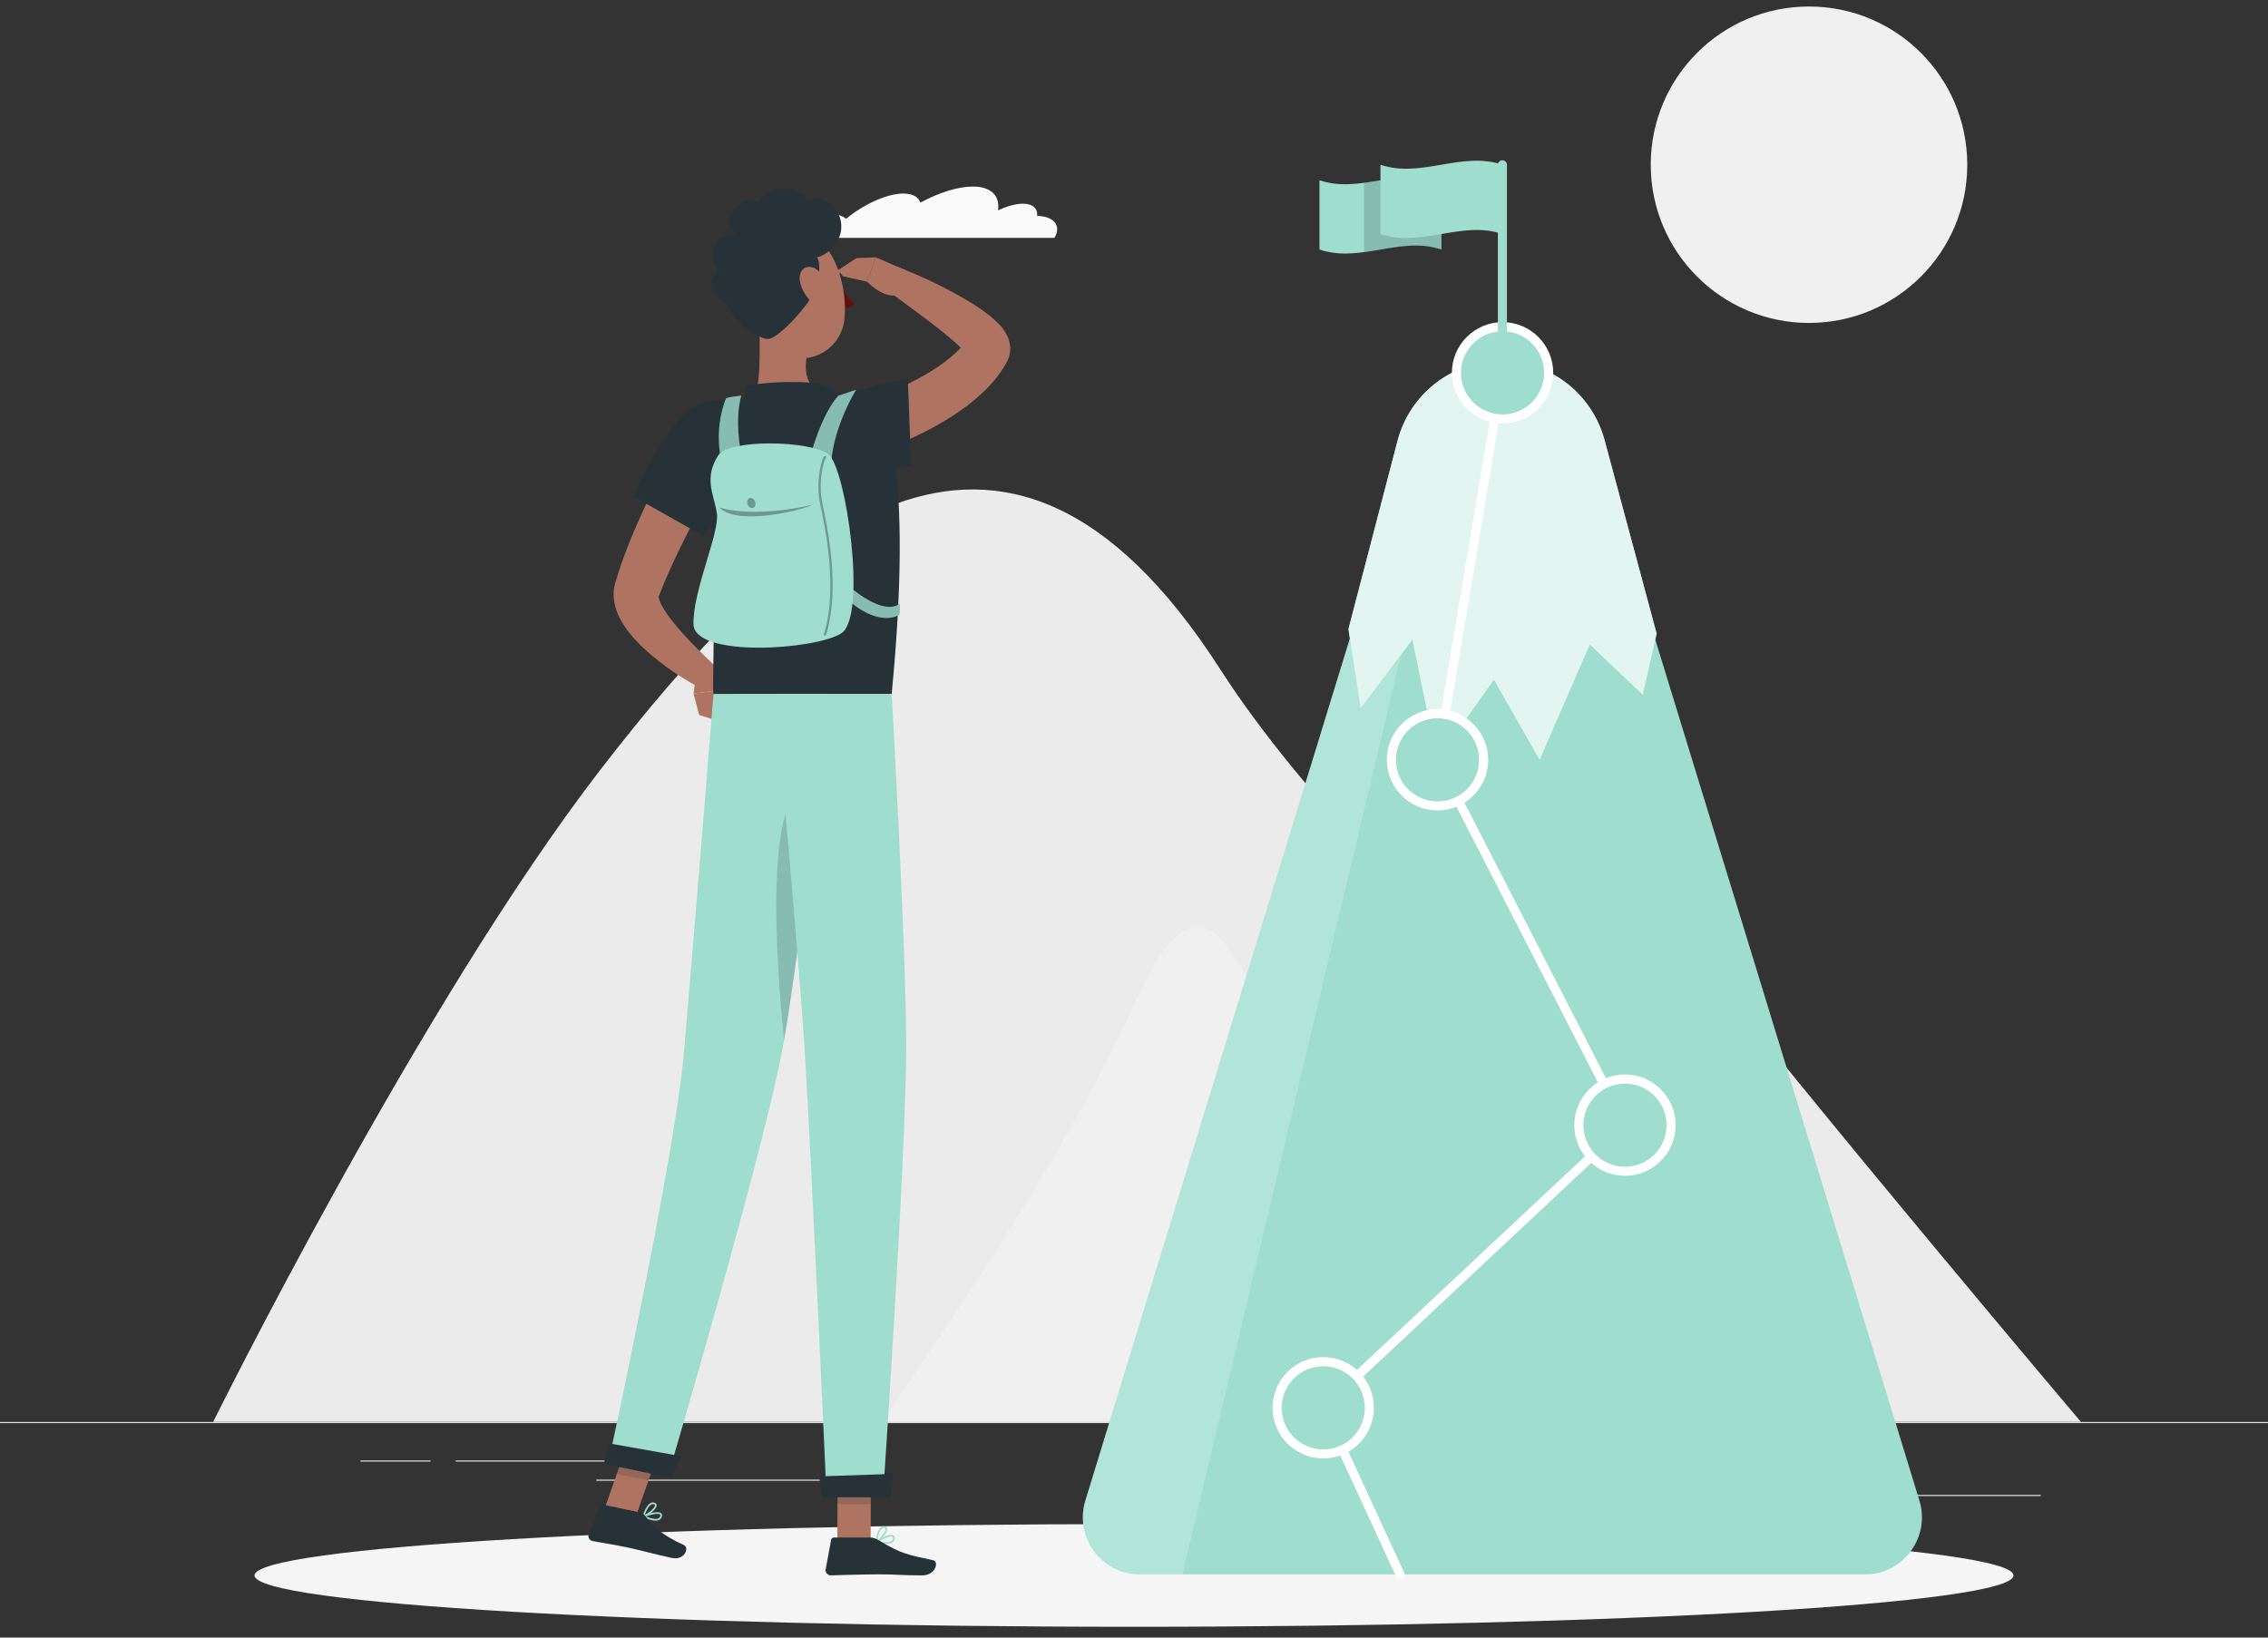<svg width="180" height="130" viewBox="0 0 180 130" fill="none" xmlns="http://www.w3.org/2000/svg">
<rect x="0" y="0" width="180" height="130" fill="#333333" stroke="none"/>
<g id="Group 1247">
<path id="Vector" d="M180 112.883H0V112.973H180V112.883Z" fill="#E0E0E0"/>
<path id="Vector_2" d="M161.964 118.674H142.859V118.764H161.964V118.674Z" fill="#E0E0E0"/>
<path id="Vector_3" d="M119.239 117.549H98.122V117.639H119.239V117.549Z" fill="#E0E0E0"/>
<path id="Vector_4" d="M143.78 117.027H136.872V117.117H143.78V117.027Z" fill="#E0E0E0"/>
<path id="Vector_5" d="M51.718 115.939H36.169V116.029H51.718V115.939Z" fill="#E0E0E0"/>
<path id="Vector_6" d="M34.164 115.939H28.605V116.029H34.164V115.939Z" fill="#E0E0E0"/>
<path id="Vector_7" d="M66.841 117.459H47.329V117.549H66.841V117.459Z" fill="#E0E0E0"/>
<path id="Vector_8" d="M134.201 75.215C124.992 63.278 120.73 51.574 109.534 68.796C104.497 63.475 100.069 58.148 96.844 53.129C79.402 25.96 61.866 42.678 47.624 61.139C33.383 79.6 16.916 112.878 16.916 112.878H165.154C165.154 112.878 143.46 87.228 134.197 75.215H134.201Z" fill="#EBEBEB"/>
<path id="Vector_9" d="M102.589 84.807C97.819 75.854 95.627 67.074 89.78 80.246C84.222 92.778 69.966 112.877 69.966 112.877H118.533C118.533 112.877 107.359 93.757 102.589 84.804V84.807Z" fill="#F0F0F0"/>
<path id="Vector_10" d="M61.027 17.903C61.297 17.914 61.492 17.997 61.599 18.126C62.935 17.349 64.454 16.87 65.696 16.92C66.33 16.945 66.82 17.107 67.147 17.37C68.584 16.197 70.401 15.365 71.701 15.365C72.443 15.365 72.893 15.635 73.044 16.085C74.509 15.296 76.007 14.81 77.202 14.81C78.685 14.81 79.369 15.556 79.211 16.701C79.913 16.369 80.608 16.171 81.18 16.171C81.972 16.171 82.357 16.549 82.317 17.14C82.386 17.14 82.458 17.14 82.523 17.151C83.736 17.248 84.229 18.011 83.682 18.882H58.907C59.425 18.306 60.343 17.878 61.023 17.907L61.027 17.903Z" fill="#FAFAFA"/>
<path id="Vector_11" d="M143.572 25.636C150.509 25.636 156.132 20.013 156.132 13.076C156.132 6.139 150.509 0.516 143.572 0.516C136.635 0.516 131.011 6.139 131.011 13.076C131.011 20.013 136.635 25.636 143.572 25.636Z" fill="#F0F0F0"/>
<path id="_Path_" d="M90 129.141C128.55 129.141 159.801 127.316 159.801 125.065C159.801 122.815 128.55 120.99 90 120.99C51.45 120.99 20.2 122.815 20.2 125.065C20.2 127.316 51.45 129.141 90 129.141Z" fill="#F5F5F5"/>
<path id="Vector_12" d="M125.644 32.096H112.831L86.141 119.118C85.248 122.035 87.426 124.983 90.475 124.983H148C151.049 124.983 153.227 122.035 152.334 119.118L125.644 32.096Z" fill="#9FDECF"/>
<path id="Vector_13" opacity="0.2" d="M112.835 32.096H115.92L93.841 124.983H90.479C87.43 124.983 85.252 122.035 86.144 119.118L112.835 32.096Z" fill="white"/>
<path id="Vector_14" d="M119.138 28.639C122.983 28.639 126.345 31.22 127.346 34.928L131.479 50.296L130.381 55.156L126.176 51.167L122.191 60.319L118.562 53.958L114.055 60.319L112.093 50.779L107.989 56.218L107.017 49.94L110.912 34.996C111.888 31.252 115.268 28.642 119.135 28.642L119.138 28.639Z" fill="#9FDECF"/>
<path id="Vector_15" opacity="0.7" d="M119.138 28.639C122.983 28.639 126.345 31.22 127.346 34.928L131.479 50.296L130.381 55.156L126.176 51.167L122.191 60.319L118.562 53.958L114.055 60.319L112.093 50.779L107.989 56.218L107.017 49.94L110.912 34.996C111.888 31.252 115.268 28.642 119.135 28.642L119.138 28.639Z" fill="white"/>
<path id="Vector_16" d="M111.121 125.343C110.985 125.343 110.855 125.264 110.794 125.135L104.692 111.908C104.627 111.768 104.659 111.602 104.771 111.494L128.52 89.239L113.764 60.482C113.728 60.414 113.717 60.335 113.728 60.259L118.89 29.54C118.923 29.346 119.11 29.213 119.304 29.245C119.499 29.277 119.632 29.465 119.599 29.659L114.455 60.263L129.28 89.156C129.352 89.3 129.323 89.473 129.204 89.585L105.448 111.847L111.438 124.836C111.521 125.016 111.442 125.232 111.262 125.315C111.211 125.336 111.161 125.347 111.111 125.347L111.121 125.343Z" fill="white"/>
<path id="Vector_17" d="M132.524 90.156C132.989 88.188 131.77 86.216 129.802 85.751C127.834 85.287 125.862 86.506 125.398 88.474C124.933 90.442 126.152 92.414 128.12 92.878C130.088 93.343 132.06 92.124 132.524 90.156Z" fill="#9FDECF"/>
<path id="Vector_18" d="M128.966 93.339C126.749 93.339 124.945 91.536 124.945 89.318C124.945 87.1 126.749 85.297 128.966 85.297C131.184 85.297 132.987 87.1 132.987 89.318C132.987 91.536 131.184 93.339 128.966 93.339ZM128.966 86.02C127.148 86.02 125.665 87.5 125.665 89.322C125.665 91.143 127.145 92.623 128.966 92.623C130.788 92.623 132.267 91.143 132.267 89.322C132.267 87.5 130.788 86.02 128.966 86.02Z" fill="white"/>
<path id="Vector_19" d="M108.641 112.352C108.965 110.356 107.609 108.476 105.613 108.152C103.617 107.828 101.737 109.183 101.413 111.179C101.089 113.175 102.444 115.056 104.44 115.38C106.436 115.704 108.317 114.348 108.641 112.352Z" fill="#9FDECF"/>
<path id="Vector_20" d="M105.019 115.777C102.802 115.777 100.998 113.973 100.998 111.756C100.998 109.538 102.802 107.734 105.019 107.734C107.237 107.734 109.04 109.538 109.04 111.756C109.04 113.973 107.237 115.777 105.019 115.777ZM105.019 108.458C103.201 108.458 101.718 109.938 101.718 111.759C101.718 113.581 103.198 115.06 105.019 115.06C106.841 115.06 108.32 113.581 108.32 111.759C108.32 109.938 106.841 108.458 105.019 108.458Z" fill="white"/>
<path id="Vector_21" d="M114.087 63.981C116.109 63.981 117.749 62.341 117.749 60.319C117.749 58.297 116.109 56.658 114.087 56.658C112.065 56.658 110.426 58.297 110.426 60.319C110.426 62.341 112.065 63.981 114.087 63.981Z" fill="#9FDECF"/>
<path id="Vector_22" d="M114.088 64.337C111.87 64.337 110.067 62.534 110.067 60.316C110.067 58.099 111.87 56.295 114.088 56.295C116.305 56.295 118.109 58.099 118.109 60.316C118.109 62.534 116.305 64.337 114.088 64.337ZM114.088 57.019C112.27 57.019 110.787 58.498 110.787 60.32C110.787 62.141 112.266 63.621 114.088 63.621C115.909 63.621 117.389 62.141 117.389 60.32C117.389 58.498 115.909 57.019 114.088 57.019Z" fill="white"/>
<path id="Vector_23" d="M122.869 30.186C123.193 28.19 121.837 26.31 119.842 25.986C117.846 25.662 115.965 27.017 115.641 29.013C115.317 31.009 116.672 32.89 118.668 33.214C120.664 33.538 122.545 32.182 122.869 30.186Z" fill="#9FDECF"/>
<path id="Vector_24" d="M119.25 33.617C117.032 33.617 115.229 31.813 115.229 29.595C115.229 27.378 117.032 25.574 119.25 25.574C121.468 25.574 123.271 27.378 123.271 29.595C123.271 31.813 121.468 33.617 119.25 33.617ZM119.25 26.298C117.432 26.298 115.949 27.777 115.949 29.599C115.949 31.421 117.428 32.9 119.25 32.9C121.072 32.9 122.551 31.421 122.551 29.599C122.551 27.777 121.072 26.298 119.25 26.298Z" fill="white"/>
<path id="Vector_25" d="M119.239 29.619C119.041 29.619 118.879 29.457 118.879 29.259V13.081C118.879 12.883 119.041 12.721 119.239 12.721C119.437 12.721 119.599 12.883 119.599 13.081V29.259C119.599 29.457 119.437 29.619 119.239 29.619Z" fill="#9FDECF"/>
<path id="Vector_26" d="M104.72 19.809C107.946 20.911 111.172 18.707 114.401 19.809V14.308C111.175 13.207 107.95 15.41 104.72 14.308V19.809Z" fill="#9FDECF"/>
<path id="Vector_27" opacity="0.2" d="M108.255 14.513V20.011C110.304 19.741 112.352 19.111 114.401 19.809V14.308C112.352 13.61 110.304 14.24 108.255 14.513Z" fill="#263238"/>
<path id="Vector_28" d="M109.559 18.577C112.784 19.678 116.01 17.475 119.239 18.577V13.076C116.014 11.974 112.788 14.177 109.559 13.076V18.577Z" fill="#9FDECF"/>
<path id="Vector_29" d="M57.139 52.846L58.259 54.646L55.044 55.056C55.044 55.056 55.109 54.351 55.35 53.296C55.451 52.853 55.883 52.572 56.325 52.67L57.139 52.846Z" fill="#AE7461"/>
<path id="Vector_30" d="M57.992 57.534L55.49 56.763L55.044 55.057L58.259 54.647L57.992 57.534Z" fill="#AE7461"/>
<path id="Vector_31" d="M66.517 32.689C66.902 32.57 67.359 32.408 67.784 32.264C68.216 32.113 68.648 31.954 69.077 31.785C69.93 31.447 70.776 31.101 71.59 30.705C73.213 29.938 74.779 29.031 75.909 27.951C76.198 27.685 76.431 27.407 76.633 27.13L76.705 27.026C76.705 27.026 76.799 26.842 76.655 27.177C76.572 27.4 76.565 27.634 76.579 27.778C76.579 27.814 76.59 27.85 76.597 27.886L76.615 27.962C76.622 27.987 76.629 28.009 76.637 28.03L76.651 28.073C76.698 28.181 76.712 28.174 76.705 28.153C76.691 28.124 76.662 28.077 76.619 28.02C76.442 27.782 76.133 27.476 75.812 27.192C75.485 26.904 75.139 26.608 74.779 26.32C73.328 25.168 71.755 24.038 70.214 22.904L71.15 21.154C73.015 21.878 74.793 22.699 76.554 23.725C76.993 23.984 77.436 24.25 77.871 24.56C78.311 24.873 78.75 25.19 79.229 25.672C79.466 25.935 79.729 26.173 80.006 26.817L80.053 26.943L80.1 27.102C80.114 27.155 80.125 27.202 80.136 27.267C80.147 27.332 80.157 27.397 80.165 27.465C80.194 27.728 80.172 28.084 80.049 28.423C79.862 28.873 79.866 28.794 79.819 28.891L79.7 29.096C79.373 29.632 79.005 30.115 78.609 30.543C77.018 32.246 75.197 33.347 73.361 34.301C72.436 34.766 71.499 35.187 70.549 35.554C70.074 35.738 69.595 35.914 69.113 36.084C68.623 36.256 68.159 36.397 67.615 36.551L66.524 32.696L66.517 32.689Z" fill="#AE7461"/>
<path id="Vector_32" d="M67.979 20.486L66.064 21.738L68.807 22.365L69.509 20.432L67.979 20.486Z" fill="#AE7461"/>
<path id="Vector_33" d="M71.859 21.447L69.509 20.428L68.807 22.361C68.807 22.361 70.675 24.319 71.859 23.012V21.443V21.447Z" fill="#AE7461"/>
<path id="Vector_34" d="M57.863 36.128C56.977 37.73 56.081 39.389 55.228 41.031C54.378 42.672 53.536 44.332 52.837 45.981C52.657 46.395 52.495 46.802 52.344 47.208L52.29 47.342C52.29 47.342 52.29 47.313 52.29 47.302C52.29 47.277 52.283 47.27 52.276 47.273C52.269 47.284 52.261 47.352 52.283 47.46C52.326 47.676 52.47 47.997 52.668 48.317C52.866 48.638 53.097 48.98 53.363 49.311C54.425 50.646 55.779 51.964 57.111 53.202L56.002 54.851C54.231 53.922 52.6 52.868 51.063 51.442C50.685 51.078 50.307 50.693 49.95 50.243C49.597 49.79 49.252 49.289 48.982 48.609C48.849 48.27 48.741 47.871 48.708 47.406C48.694 47.172 48.701 46.928 48.744 46.668C48.762 46.542 48.795 46.413 48.827 46.283L48.888 46.082C49.036 45.588 49.187 45.102 49.356 44.634C50.022 42.748 50.818 40.98 51.653 39.231C52.506 37.488 53.399 35.804 54.393 34.115L57.863 36.124V36.128Z" fill="#AE7461"/>
<path id="Vector_35" d="M60.386 24.596C60.152 27.029 60.498 29.384 59.954 31.497C59.954 31.497 60.559 33.459 64.156 33.459C68.108 33.459 65.97 31.497 65.97 31.497C63.792 30.982 63.785 29.38 64.105 27.879L60.39 24.596H60.386Z" fill="#AE7461"/>
<path id="Vector_36" d="M59.461 32.172C59.155 31.55 58.813 30.84 59.45 30.617C60.152 30.372 64.026 30.12 65.387 30.581C66.744 31.042 66.413 32.302 66.413 32.302L59.461 32.172Z" fill="#263238"/>
<path id="Vector_37" d="M51.754 120.684C51.491 120.63 51.221 120.515 51.037 120.425C51.012 120.414 50.998 120.389 50.998 120.36C50.998 120.331 51.016 120.31 51.041 120.299C51.156 120.256 52.189 119.892 52.466 120.119C52.51 120.155 52.556 120.22 52.542 120.331C52.52 120.482 52.448 120.59 52.33 120.655C52.178 120.734 51.97 120.731 51.754 120.684ZM51.25 120.371C51.71 120.569 52.081 120.63 52.265 120.533C52.344 120.49 52.391 120.418 52.409 120.31C52.416 120.256 52.398 120.234 52.384 120.223C52.24 120.104 51.667 120.238 51.253 120.371H51.25Z" fill="#9FDECF"/>
<path id="Vector_38" d="M51.051 120.432C51.051 120.432 51.026 120.424 51.019 120.414C51.001 120.396 50.994 120.37 51.001 120.345C51.012 120.313 51.253 119.51 51.638 119.312C51.739 119.262 51.84 119.251 51.941 119.287C52.096 119.341 52.117 119.449 52.117 119.506C52.11 119.834 51.411 120.334 51.087 120.428C51.077 120.428 51.066 120.432 51.055 120.428L51.051 120.432ZM51.865 119.409C51.811 119.398 51.757 119.409 51.7 119.434C51.451 119.56 51.26 120.018 51.178 120.248C51.516 120.09 51.977 119.697 51.98 119.503C51.98 119.485 51.98 119.445 51.898 119.413C51.898 119.413 51.876 119.406 51.869 119.406L51.865 119.409Z" fill="#9FDECF"/>
<path id="Vector_39" d="M70.305 122.571C70.038 122.571 69.75 122.517 69.549 122.466C69.523 122.459 69.502 122.437 69.498 122.412C69.495 122.383 69.505 122.358 69.531 122.344C69.635 122.279 70.567 121.707 70.888 121.869C70.938 121.894 70.999 121.948 71.007 122.063C71.017 122.218 70.967 122.337 70.866 122.423C70.737 122.535 70.531 122.571 70.308 122.571H70.305ZM69.747 122.369C70.236 122.466 70.614 122.448 70.773 122.319C70.841 122.261 70.873 122.178 70.866 122.07C70.866 122.016 70.841 121.998 70.823 121.991C70.657 121.905 70.125 122.153 69.747 122.373V122.369Z" fill="#9FDECF"/>
<path id="Vector_40" d="M69.566 122.465C69.566 122.465 69.541 122.461 69.53 122.454C69.509 122.44 69.498 122.418 69.498 122.393C69.498 122.357 69.57 121.525 69.905 121.248C69.991 121.176 70.092 121.147 70.196 121.162C70.358 121.183 70.402 121.284 70.412 121.342C70.474 121.662 69.894 122.296 69.595 122.458C69.584 122.465 69.574 122.465 69.563 122.465H69.566ZM70.15 121.295C70.092 121.295 70.042 121.313 69.991 121.356C69.775 121.533 69.685 122.019 69.649 122.26C69.948 122.033 70.315 121.554 70.279 121.367C70.279 121.349 70.268 121.309 70.178 121.299C70.178 121.299 70.157 121.299 70.146 121.299L70.15 121.295Z" fill="#9FDECF"/>
<path id="Vector_41" d="M66.456 122.362H69.099L69.127 116.238H66.481L66.456 122.362Z" fill="#AE7461"/>
<path id="Vector_42" d="M47.927 119.931L50.454 120.42L52.556 114.415L50.029 113.926L47.927 119.931Z" fill="#AE7461"/>
<path id="Vector_43" d="M50.796 120.069L47.891 119.45C47.786 119.428 47.682 119.482 47.639 119.58L46.728 121.79C46.634 122.02 46.782 122.287 47.027 122.334C48.045 122.532 48.546 122.578 49.824 122.848C50.609 123.014 52.214 123.442 53.301 123.673C54.364 123.9 54.716 122.852 54.288 122.658C52.369 121.794 51.725 121.027 51.188 120.314C51.091 120.184 50.951 120.098 50.796 120.066V120.069Z" fill="#263238"/>
<path id="Vector_44" d="M69.07 122.055H66.183C66.075 122.055 65.985 122.13 65.963 122.235L65.531 124.585C65.488 124.83 65.679 125.061 65.931 125.057C66.971 125.039 68.476 124.978 69.783 124.978C71.313 124.978 71.388 125.061 73.185 125.061C74.272 125.061 74.531 123.963 74.07 123.862C71.982 123.408 71.543 123.361 69.714 122.26C69.516 122.141 69.297 122.055 69.07 122.055Z" fill="#263238"/>
<path id="Vector_45" d="M55.598 32.026C53.165 32.688 50.288 39.42 50.288 39.42L55.876 42.577C55.876 42.577 57.182 40.194 58.471 37.242C59.821 34.15 59.659 30.917 55.598 32.026Z" fill="#263238"/>
<path id="Vector_46" d="M71.406 43.91C71.388 46.862 71.208 50.534 70.769 55.092H56.621C56.448 53.04 57.294 43.446 55.282 33.755C55.091 32.833 55.703 31.937 56.635 31.8C57.492 31.674 58.565 31.544 59.62 31.494C61.423 31.408 64.037 31.35 65.632 31.494C66.521 31.573 67.392 31.717 68.101 31.858C69.25 32.084 70.186 32.927 70.499 34.057C70.812 35.188 71.143 36.962 71.305 39.684C71.377 40.897 71.417 42.294 71.406 43.907V43.91Z" fill="#263238"/>
<path id="Vector_47" d="M65.045 37.132C67.248 38.349 72.313 36.96 72.313 36.96L72.05 30.102C72.05 30.102 69.804 30.285 66.715 31.545C63.266 32.949 62.561 35.764 65.045 37.136V37.132Z" fill="#263238"/>
<path id="Vector_48" d="M67.939 30.939C67.939 30.939 66.917 31.299 66.539 31.411C65.182 32.901 64.336 36.142 64.336 36.142L66.06 38.42C65.405 35.04 67.939 30.939 67.939 30.939Z" fill="#9FDECF"/>
<path id="Vector_49" opacity="0.2" d="M67.939 30.939C67.939 30.939 66.917 31.299 66.539 31.411C65.182 32.901 64.336 36.142 64.336 36.142L66.06 38.42C65.405 35.04 67.939 30.939 67.939 30.939Z" fill="#263238"/>
<path id="Vector_50" d="M71.409 47.918C70.059 48.958 67.377 46.539 67.377 46.539L67.457 47.767C69.915 49.822 71.373 48.803 71.373 48.803C71.373 48.803 71.46 48.422 71.409 47.922V47.918Z" fill="#9FDECF"/>
<path id="Vector_51" opacity="0.2" d="M71.409 47.918C70.059 48.958 67.377 46.539 67.377 46.539L67.457 47.767C69.915 49.822 71.373 48.803 71.373 48.803C71.373 48.803 71.46 48.422 71.409 47.922V47.918Z" fill="#263238"/>
<path id="Vector_52" d="M58.831 31.408C58.05 31.484 57.632 31.603 57.632 31.603C57.632 31.603 56.65 33.755 57.233 36.47L58.784 35.771C58.784 35.771 58.288 33.417 58.828 31.408H58.831Z" fill="#9FDECF"/>
<path id="Vector_53" opacity="0.2" d="M58.831 31.408C58.05 31.484 57.632 31.603 57.632 31.603C57.632 31.603 56.65 33.755 57.233 36.47L58.784 35.771C58.784 35.771 58.288 33.417 58.828 31.408H58.831Z" fill="#263238"/>
<path id="Vector_54" d="M57.006 36.148C57.848 34.827 64.346 34.974 65.747 36.058C67.151 37.142 68.846 48.957 66.769 50.278C64.692 51.599 55.109 52.229 55.04 49.558C54.972 46.887 57.154 42.243 56.891 40.709C56.628 39.172 55.854 37.948 57.002 36.148H57.006Z" fill="#9FDECF"/>
<path id="Vector_55" opacity="0.4" d="M57.096 40.274C57.096 40.274 59.465 41.196 64.473 40.076C63.497 40.584 58.349 41.747 57.096 40.274Z" fill="#263238"/>
<path id="Vector_56" opacity="0.4" d="M59.958 39.929C59.99 40.148 59.868 40.328 59.684 40.328C59.501 40.328 59.328 40.148 59.299 39.929C59.267 39.709 59.389 39.529 59.573 39.529C59.756 39.529 59.929 39.709 59.958 39.929Z" fill="#263238"/>
<path id="Vector_57" opacity="0.4" d="M65.477 50.47C65.477 50.47 65.459 50.47 65.451 50.467C65.405 50.452 65.376 50.402 65.39 50.355C66.153 47.853 66.06 44.401 65.109 40.099C64.717 38.317 65.163 36.585 65.401 36.229C65.43 36.186 65.484 36.175 65.527 36.204C65.567 36.232 65.581 36.286 65.552 36.33C65.308 36.697 64.922 38.41 65.286 40.059C66.243 44.394 66.337 47.875 65.563 50.406C65.552 50.445 65.516 50.47 65.477 50.47Z" fill="#263238"/>
<g id="Group" opacity="0.2">
<path id="Vector_58" d="M69.127 116.242L69.113 119.399H66.467L66.481 116.242H69.127Z" fill="#263238"/>
<path id="Vector_59" d="M50.029 113.928L52.556 114.417L51.469 117.513L48.942 117.024L50.029 113.928Z" fill="#263238"/>
</g>
<path id="Vector_60" d="M65.751 55.092C65.751 55.092 63.529 75.302 62.176 82.877C60.693 91.167 53.007 117.195 53.007 117.195L48.269 116.187C48.269 116.187 53.561 91.837 54.274 83.629C55.048 74.719 56.628 55.095 56.628 55.095H65.754L65.751 55.092Z" fill="#9FDECF"/>
<path id="Vector_61" d="M54.065 115.595C54.086 115.599 53.258 117.327 53.258 117.327L47.927 116.193L48.308 114.576L54.065 115.599V115.595Z" fill="#263238"/>
<path id="Vector_62" opacity="0.2" d="M64.13 62.293C60.685 62.973 61.553 75.915 62.23 82.571C63.05 77.866 64.163 68.812 64.919 62.386C64.685 62.271 64.422 62.235 64.134 62.293H64.13Z" fill="#263238"/>
<path id="Vector_63" d="M70.769 55.092C70.769 55.092 71.896 74.867 71.921 82.931C71.946 91.319 70.078 118.787 70.078 118.787H65.599C65.599 118.787 64.393 91.808 63.875 83.571C63.31 74.589 61.474 55.092 61.474 55.092H70.772H70.769Z" fill="#9FDECF"/>
<path id="Vector_64" d="M70.866 117.002C70.888 117.002 70.686 118.863 70.686 118.863H65.236L65.023 117.204L70.866 117.002Z" fill="#263238"/>
<path id="Vector_65" d="M66.391 22.078C66.42 22.29 66.557 22.448 66.697 22.434C66.838 22.42 66.924 22.236 66.895 22.027C66.867 21.815 66.73 21.656 66.589 21.671C66.449 21.685 66.362 21.869 66.391 22.078Z" fill="#263238"/>
<path id="Vector_66" d="M66.539 22.451C66.539 22.451 67.194 23.621 67.81 24.154C67.482 24.543 66.823 24.445 66.823 24.445L66.539 22.447V22.451Z" fill="#630F0F"/>
<path id="Vector_67" d="M66.478 20.698C66.514 20.683 66.546 20.654 66.557 20.611C66.575 20.543 66.535 20.474 66.467 20.456C66.442 20.449 65.876 20.305 65.372 20.766C65.322 20.813 65.318 20.892 65.365 20.942C65.412 20.993 65.491 20.997 65.542 20.95C65.945 20.582 66.398 20.698 66.402 20.698C66.427 20.705 66.452 20.701 66.478 20.698Z" fill="#263238"/>
<path id="Vector_68" d="M59.249 22.352C59.778 24.934 59.954 26.464 61.459 27.662C63.724 29.462 66.773 27.947 67.025 25.29C67.255 22.9 66.352 19.084 63.655 18.313C60.998 17.554 58.72 19.775 59.249 22.356V22.352Z" fill="#AE7461"/>
<path id="Vector_69" d="M64.814 22.735C64.375 24.096 61.931 26.695 61.067 26.897C60.203 27.099 57.83 25.047 57.614 23.977C56.75 23.877 55.8 22.152 57.125 21.479C56.156 20.986 56.412 18.415 58.385 18.599C57.179 17.44 58.626 15.481 60.264 16C60.656 14.999 62.877 14.358 64.152 15.899C65.149 15.337 66.895 16.468 66.766 18.16C66.679 19.319 65.617 20.262 64.843 20.431C65.261 20.942 64.814 22.739 64.814 22.739V22.735Z" fill="#263238"/>
<path id="Vector_70" d="M63.493 22.379C63.637 23.056 64.047 23.664 64.49 24.042C65.156 24.611 65.689 24.146 65.675 23.365C65.66 22.663 65.297 21.518 64.548 21.248C63.81 20.982 63.328 21.601 63.493 22.379Z" fill="#AE7461"/>
</g>
</svg>
